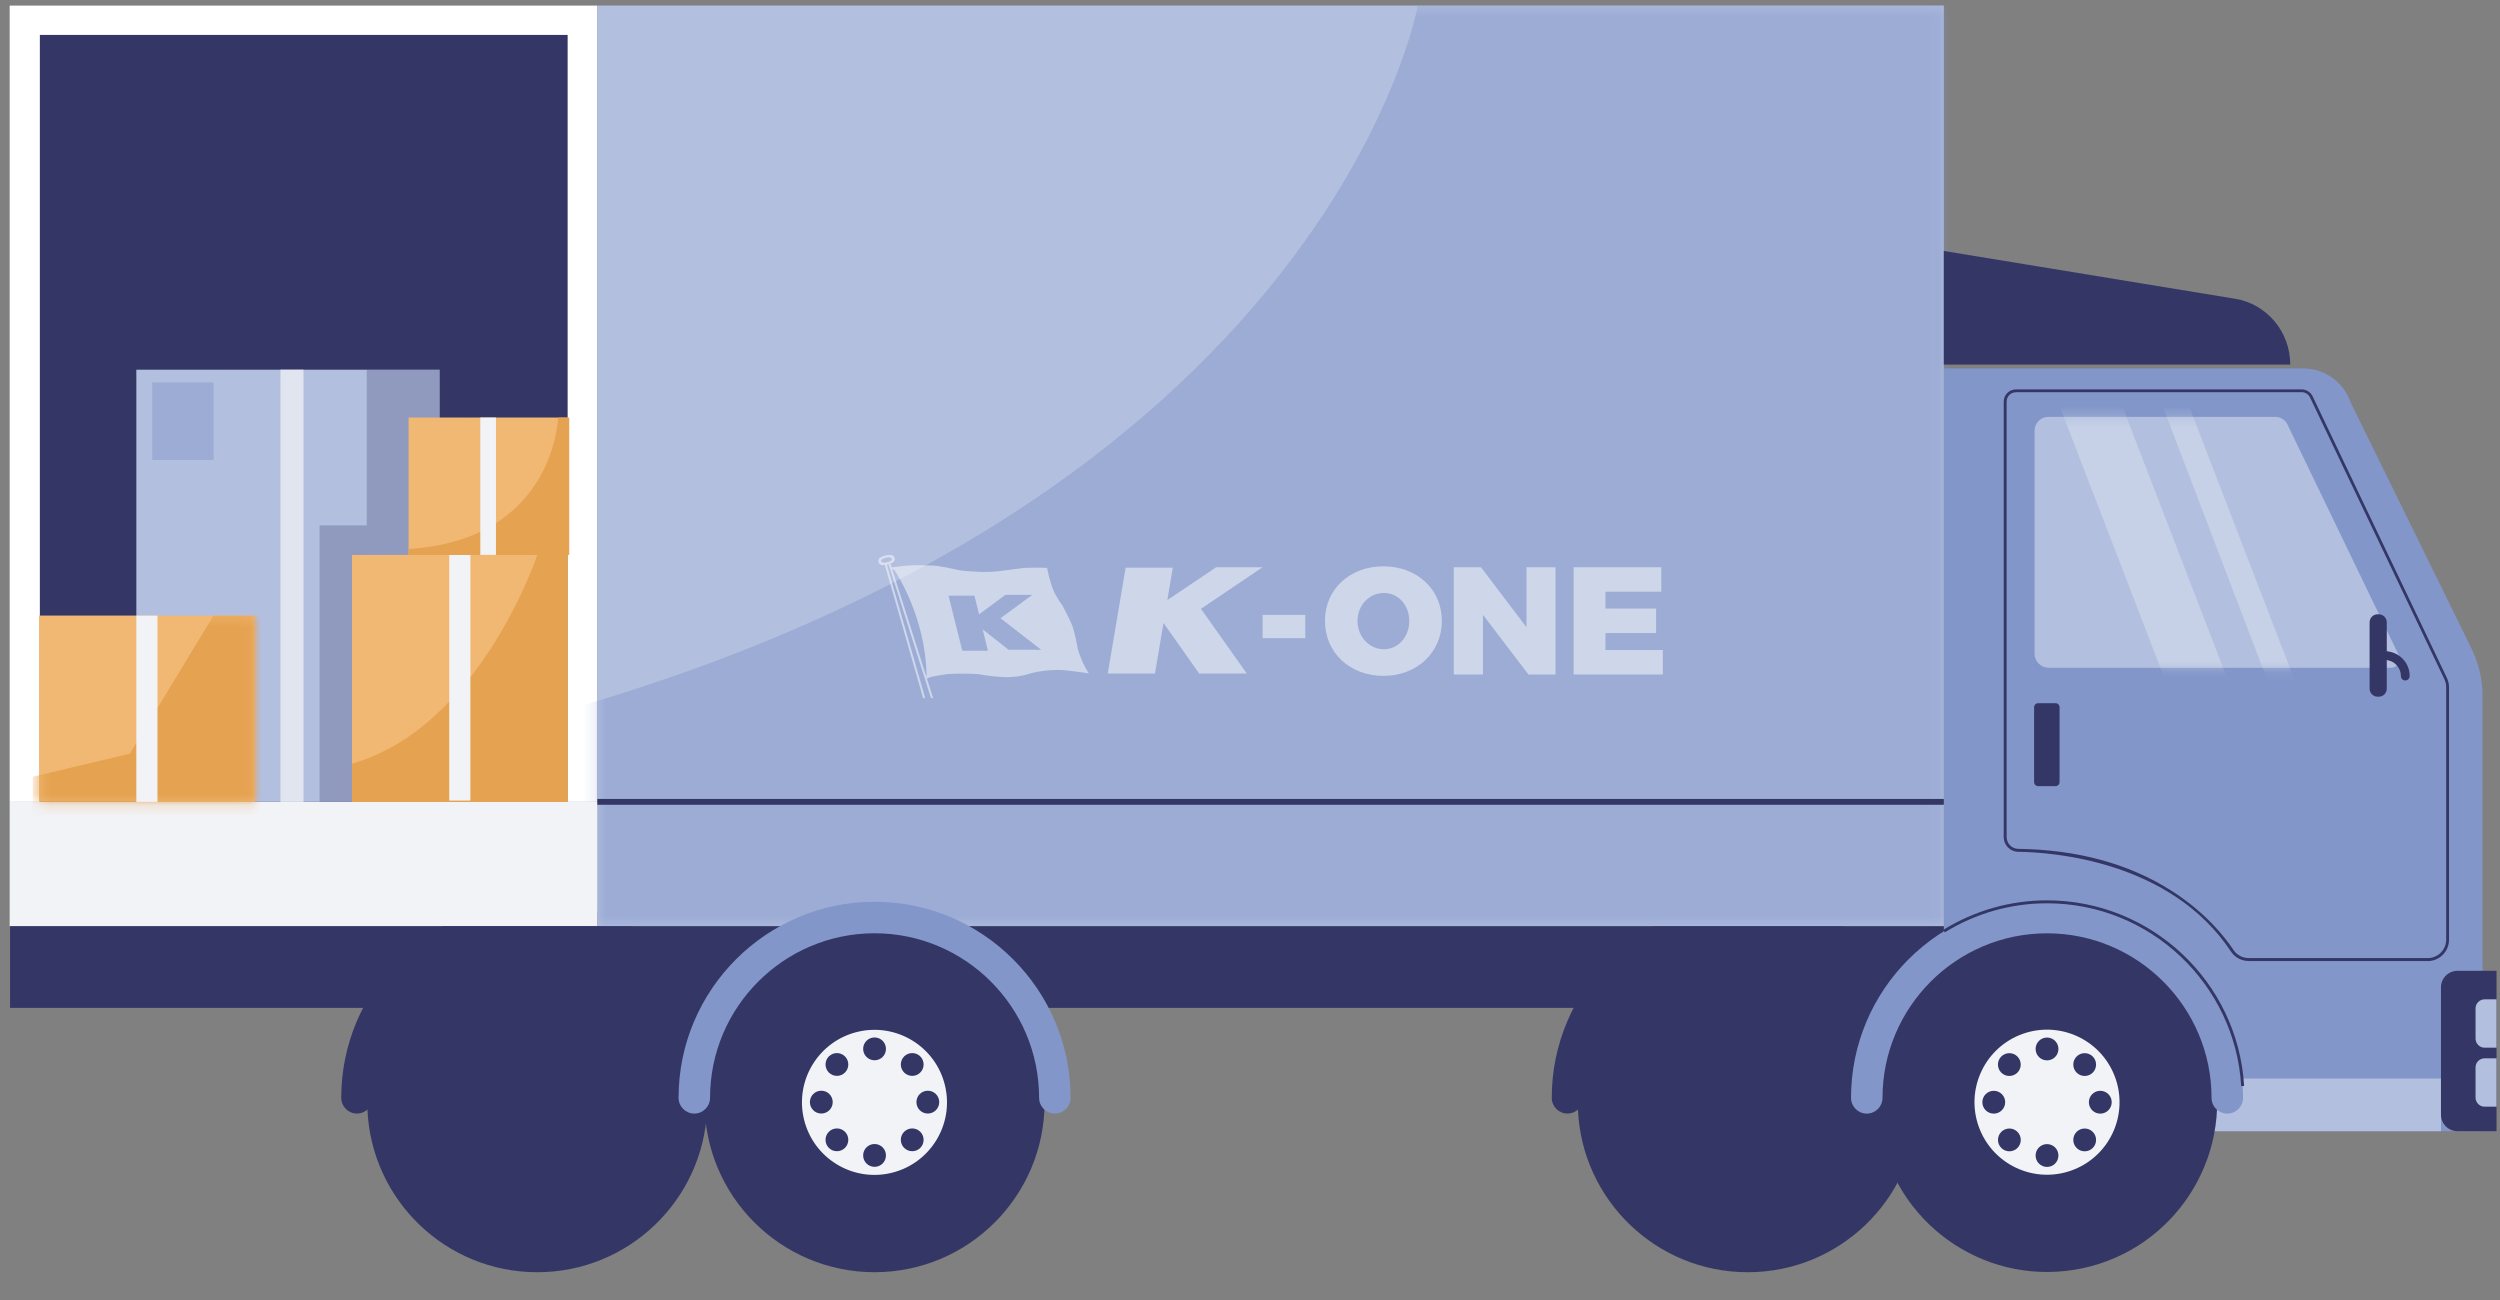 <svg width="225" height="117" viewBox="0 0 225 117" fill="none" xmlns="http://www.w3.org/2000/svg">
<rect x="0" y="0" width="225" height="117" fill="#808080" stroke="none"/>
<path d="M48.358 81.16C58.086 81.16 65.998 89.077 65.998 98.804C65.998 99.587 65.364 100.221 64.581 100.221C64.219 100.221 63.892 100.084 63.64 99.863C63.288 108.004 56.583 114.5 48.355 114.5C40.126 114.5 33.42 108.007 33.069 99.863C32.817 100.084 32.49 100.221 32.128 100.221C31.345 100.221 30.711 99.587 30.711 98.804C30.711 89.074 38.626 81.16 48.351 81.16H48.358Z" fill="#343766"/>
<path d="M157.304 81.16C167.033 81.16 174.944 89.077 174.944 98.804C174.944 99.587 174.31 100.221 173.527 100.221C173.166 100.221 172.838 100.084 172.586 99.863C172.235 108.004 165.53 114.5 157.301 114.5C149.072 114.5 142.367 108.007 142.015 99.863C141.764 100.084 141.436 100.221 141.074 100.221C140.292 100.221 139.657 99.587 139.657 98.804C139.657 89.074 147.572 81.16 157.297 81.16H157.304Z" fill="#343766"/>
<path d="M0.87 72.168H53.76L53.76 0.505H0.87L0.87 72.168Z" fill="white"/>
<path d="M53.758 83.356L174.943 83.356V0.5L53.758 0.5L53.758 83.356Z" fill="#B2BFDF"/>
<mask id="mask0_213_25926" style="mask-type:alpha" maskUnits="userSpaceOnUse" x="53" y="0" width="122" height="84">
<path d="M53.758 83.356L174.942 83.356V0.5L53.758 0.5L53.758 83.356Z" fill="#B2BFDF"/>
</mask>
<g mask="url(#mask0_213_25926)">
<path opacity="0.46" d="M127.603 0.504C127.603 0.504 119.654 45.237 48.355 64.639V89.114H179.417V0.504H127.603Z" fill="#8296C9"/>
</g>
<path d="M0.87 83.356H53.76V72.166H0.87V83.356Z" fill="#F2F3F7"/>
<path d="M174.945 71.906H53.76V72.43H174.945V71.906Z" fill="#343766"/>
<path d="M0.905 90.711L174.944 90.711V83.359L0.905 83.359V90.711Z" fill="#343766"/>
<path d="M174.962 83.72V33.156H207.274C209.208 33.156 210.928 34.384 211.556 36.215L222.439 58.376C223.087 59.697 223.425 61.145 223.425 62.617V101.809H199.193C199.193 98.871 198.494 96.078 197.242 93.606C194.171 87.523 187.855 83.765 181.043 83.744L174.962 83.727V83.72Z" fill="#8296C9"/>
<path d="M192.592 101.809H219.691V97.071H192.592V101.809Z" fill="#B2BFDF"/>
<path d="M204.764 37.519H184.352C183.666 37.519 183.111 38.074 183.111 38.76V58.822C183.111 59.529 183.684 60.101 184.39 60.101H215.168C215.747 60.101 216.134 59.501 215.892 58.973L205.874 38.209C205.671 37.785 205.24 37.516 204.771 37.516L204.764 37.519Z" fill="#B2BFDF"/>
<mask id="mask1_213_25926" style="mask-type:alpha" maskUnits="userSpaceOnUse" x="183" y="37" width="33" height="24">
<path d="M204.764 37.519H184.352C183.666 37.519 183.111 38.074 183.111 38.76V58.822C183.111 59.529 183.684 60.101 184.39 60.101H215.168C215.747 60.101 216.134 59.501 215.892 58.973L205.874 38.209C205.671 37.785 205.24 37.516 204.771 37.516L204.764 37.519Z" fill="#B2BFDF"/>
</mask>
<g mask="url(#mask1_213_25926)">
<path opacity="0.32" d="M194.726 60.847H200.366L191.02 36.586H185.38L194.726 60.847Z" fill="#F2F3F7"/>
<path opacity="0.32" d="M194.701 36.703L204.102 61.347H206.564L197.073 36.703H194.701Z" fill="#F2F3F7"/>
</g>
<path d="M218.492 86.493H202.389C201.741 86.493 201.145 86.175 200.79 85.641C195.37 77.472 184.756 76.703 181.633 76.662C180.916 76.652 180.333 76.059 180.333 75.338V36.146C180.333 35.539 180.829 35.043 181.436 35.043H207.14C207.564 35.043 207.953 35.288 208.136 35.67L220.226 61.025C220.35 61.283 220.412 61.569 220.412 61.852V84.576C220.412 85.638 219.55 86.5 218.488 86.5L218.492 86.493ZM181.44 35.302C180.974 35.302 180.598 35.677 180.598 36.143V75.335C180.598 75.914 181.064 76.39 181.64 76.397C186.945 76.466 191.568 77.724 195.377 80.131C198.487 82.096 200.242 84.334 201.01 85.493C201.314 85.951 201.831 86.227 202.393 86.227H218.495C219.412 86.227 220.157 85.482 220.157 84.565V61.842C220.157 61.597 220.102 61.349 219.995 61.128L207.905 35.774C207.767 35.484 207.467 35.295 207.147 35.295H181.443L181.44 35.302Z" fill="#343766"/>
<path d="M186.693 114.28C195.035 112.926 200.7 105.063 199.346 96.719C197.992 88.375 190.131 82.709 181.789 84.063C173.446 85.418 167.781 93.28 169.135 101.624C170.49 109.968 178.35 115.635 186.693 114.28Z" fill="#343766"/>
<path d="M190.261 101.696C191.64 98.365 190.059 94.547 186.729 93.167C183.399 91.788 179.582 93.369 178.202 96.7C176.823 100.031 178.404 103.849 181.734 105.228C185.064 106.608 188.881 105.026 190.261 101.696Z" fill="#F2F3F7"/>
<path d="M183.204 94.406C183.204 94.972 183.663 95.434 184.231 95.434C184.8 95.434 185.259 94.975 185.259 94.406C185.259 93.838 184.8 93.379 184.231 93.379C183.663 93.379 183.204 93.838 183.204 94.406Z" fill="#343766"/>
<path d="M183.204 103.996C183.204 104.562 183.663 105.024 184.231 105.024C184.8 105.024 185.259 104.565 185.259 103.996C185.259 103.427 184.8 102.969 184.231 102.969C183.663 102.969 183.204 103.427 183.204 103.996Z" fill="#343766"/>
<path d="M180.114 96.537C180.514 96.937 181.166 96.937 181.566 96.537C181.966 96.137 181.966 95.485 181.566 95.085C181.166 94.685 180.514 94.685 180.114 95.085C179.714 95.485 179.714 96.137 180.114 96.537Z" fill="#343766"/>
<path d="M186.896 103.318C187.296 103.718 187.947 103.718 188.347 103.318C188.747 102.918 188.747 102.266 188.347 101.866C187.947 101.466 187.296 101.466 186.896 101.866C186.496 102.266 186.496 102.918 186.896 103.318Z" fill="#343766"/>
<path d="M179.439 100.227C180.005 100.227 180.467 99.768 180.467 99.199C180.467 98.63 180.008 98.172 179.439 98.172C178.871 98.172 178.412 98.63 178.412 99.199C178.412 99.768 178.871 100.227 179.439 100.227Z" fill="#343766"/>
<path d="M189.026 100.227C189.592 100.227 190.054 99.768 190.054 99.199C190.054 98.63 189.595 98.172 189.026 98.172C188.458 98.172 187.999 98.63 187.999 99.199C187.999 99.768 188.458 100.227 189.026 100.227Z" fill="#343766"/>
<path d="M181.57 103.318C181.97 102.918 181.97 102.266 181.57 101.866C181.17 101.466 180.518 101.466 180.118 101.866C179.718 102.266 179.718 102.918 180.118 103.318C180.518 103.718 181.17 103.718 181.57 103.318Z" fill="#343766"/>
<path d="M188.347 96.537C188.747 96.137 188.747 95.485 188.347 95.085C187.947 94.685 187.296 94.685 186.896 95.085C186.496 95.485 186.496 96.137 186.896 96.537C187.296 96.937 187.947 96.937 188.347 96.537Z" fill="#343766"/>
<path d="M168.009 100.225C168.791 100.225 169.426 99.591 169.426 98.808C169.426 90.643 176.069 83.998 184.232 83.998C192.395 83.998 199.038 90.643 199.038 98.808C199.038 99.591 199.673 100.225 200.455 100.225C201.238 100.225 201.872 99.591 201.872 98.808C201.872 89.078 193.957 81.164 184.232 81.164C174.507 81.164 166.592 89.081 166.592 98.808C166.592 99.591 167.226 100.225 168.009 100.225Z" fill="#8296C9"/>
<path d="M201.71 97.758C201.161 88.528 193.481 81.297 184.231 81.297C180.974 81.297 177.792 82.204 175.03 83.914L174.893 83.69C177.695 81.952 180.925 81.031 184.231 81.031C193.622 81.031 201.413 88.369 201.972 97.737L201.71 97.751V97.758Z" fill="#343766"/>
<path d="M213.986 62.703H214.089C214.487 62.703 214.81 62.38 214.81 61.983V56.007C214.81 55.609 214.487 55.286 214.089 55.286H213.986C213.588 55.286 213.265 55.609 213.265 56.007V61.983C213.265 62.38 213.588 62.703 213.986 62.703Z" fill="#343766"/>
<path d="M216.475 61.241C216.258 61.241 216.082 61.069 216.082 60.855C216.082 60.141 215.578 59.541 214.886 59.42L214.675 59.383C214.462 59.345 214.317 59.141 214.355 58.927C214.393 58.714 214.596 58.572 214.81 58.607L215.02 58.645C216.092 58.831 216.871 59.755 216.871 60.841C216.871 61.058 216.695 61.241 216.478 61.241H216.475Z" fill="#343766"/>
<path d="M224.689 101.805H221.17C220.353 101.805 219.687 101.139 219.687 100.322V88.857C219.687 88.04 220.353 87.374 221.17 87.374H224.689V101.805Z" fill="#343766"/>
<path d="M224.689 99.602H223.614C223.166 99.602 222.8 99.236 222.8 98.788V96.064C222.8 95.615 223.166 95.25 223.614 95.25H224.689V99.598V99.602Z" fill="#B2BFDF"/>
<path d="M224.689 94.293H223.614C223.166 94.293 222.8 93.927 222.8 93.479V90.755C222.8 90.307 223.166 89.941 223.614 89.941H224.689V94.29V94.293Z" fill="#B2BFDF"/>
<path d="M174.944 32.817H206.122C206.122 29.868 204.023 27.358 201.168 26.889L174.944 22.586V32.817Z" fill="#343766"/>
<path d="M183.439 70.754H184.993C185.197 70.754 185.362 70.589 185.362 70.385V63.654C185.362 63.45 185.197 63.285 184.993 63.285H183.439C183.235 63.285 183.07 63.45 183.07 63.654V70.385C183.07 70.589 183.235 70.754 183.439 70.754Z" fill="#343766"/>
<path d="M3.587 72.168H51.088L51.088 3.143H3.587L3.587 72.168Z" fill="#343766"/>
<path d="M78.711 114.499C87.162 114.499 94.014 107.646 94.014 99.193C94.014 90.74 87.162 83.887 78.711 83.887C70.26 83.887 63.408 90.74 63.408 99.193C63.408 107.646 70.26 114.499 78.711 114.499Z" fill="#343766"/>
<path d="M80.202 105.566C83.71 104.737 85.882 101.222 85.054 97.713C84.226 94.205 80.712 92.032 77.204 92.86C73.696 93.688 71.524 97.204 72.352 100.712C73.18 104.221 76.694 106.394 80.202 105.566Z" fill="#F2F3F7"/>
<path d="M77.683 94.399C77.683 94.964 78.141 95.426 78.71 95.426C79.279 95.426 79.737 94.968 79.737 94.399C79.737 93.83 79.279 93.371 78.71 93.371C78.141 93.371 77.683 93.83 77.683 94.399Z" fill="#343766"/>
<path d="M77.683 103.988C77.683 104.554 78.141 105.016 78.71 105.016C79.279 105.016 79.737 104.557 79.737 103.988C79.737 103.42 79.279 102.961 78.71 102.961C78.141 102.961 77.683 103.42 77.683 103.988Z" fill="#343766"/>
<path d="M74.597 96.529C74.997 96.929 75.648 96.929 76.048 96.529C76.448 96.129 76.448 95.477 76.048 95.077C75.648 94.677 74.997 94.677 74.597 95.077C74.197 95.477 74.197 96.129 74.597 96.529Z" fill="#343766"/>
<path d="M81.374 103.31C81.774 103.71 82.426 103.71 82.826 103.31C83.225 102.91 83.225 102.259 82.826 101.859C82.426 101.459 81.774 101.459 81.374 101.859C80.974 102.259 80.974 102.91 81.374 103.31Z" fill="#343766"/>
<path d="M73.918 100.219C74.483 100.219 74.945 99.761 74.945 99.192C74.945 98.623 74.487 98.164 73.918 98.164C73.349 98.164 72.891 98.623 72.891 99.192C72.891 99.761 73.349 100.219 73.918 100.219Z" fill="#343766"/>
<path d="M83.505 100.219C84.07 100.219 84.532 99.761 84.532 99.192C84.532 98.623 84.074 98.164 83.505 98.164C82.936 98.164 82.478 98.623 82.478 99.192C82.478 99.761 82.936 100.219 83.505 100.219Z" fill="#343766"/>
<path d="M76.048 103.31C76.448 102.91 76.448 102.259 76.048 101.859C75.648 101.459 74.997 101.459 74.597 101.859C74.197 102.259 74.197 102.91 74.597 103.31C74.997 103.71 75.648 103.71 76.048 103.31Z" fill="#343766"/>
<path d="M82.826 96.529C83.225 96.129 83.225 95.477 82.826 95.077C82.426 94.677 81.774 94.677 81.374 95.077C80.974 95.477 80.974 96.129 81.374 96.529C81.774 96.929 82.426 96.929 82.826 96.529Z" fill="#343766"/>
<path d="M62.488 100.221C63.271 100.221 63.905 99.587 63.905 98.804C63.905 90.639 70.548 83.995 78.711 83.995C86.875 83.995 93.518 90.639 93.518 98.804C93.518 99.587 94.152 100.221 94.935 100.221C95.717 100.221 96.352 99.587 96.352 98.804C96.352 89.074 88.436 81.16 78.711 81.16C68.986 81.16 61.071 89.077 61.071 98.804C61.071 99.587 61.706 100.221 62.488 100.221Z" fill="#8296C9"/>
<path d="M39.577 33.273H12.271V72.165H39.577V33.273Z" fill="#B2BFDF"/>
<path d="M27.316 33.273H25.24V72.165H27.316V33.273Z" fill="#E1E5EF"/>
<path opacity="0.46" d="M19.228 34.418H13.705V41.401H19.228V34.418Z" fill="#8296C9"/>
<path opacity="0.27" d="M33.006 33.273V47.287H28.763V72.165H42.335V33.273H33.006Z" fill="#343766"/>
<path d="M51.092 49.945H31.68V72.169H51.092V49.945Z" fill="#F1B873"/>
<path d="M48.358 49.945C48.358 49.945 43.207 65.441 31.676 68.731C20.144 72.02 31.676 68.731 31.676 68.731V72.172H51.088V49.949H48.358" fill="#E5A251"/>
<path d="M42.335 49.945H40.432V72.051H42.335V49.945Z" fill="#F2F3F7"/>
<path d="M51.088 37.578H36.772V49.94H51.088V37.578Z" fill="#F1B873"/>
<path d="M50.23 37.578C50.23 37.578 49.944 48.574 36.771 49.412C23.599 50.25 36.771 49.412 36.771 49.412V49.943H51.23V37.582H50.23" fill="#E5A251"/>
<path d="M44.635 37.578H43.228V49.94H44.635V37.578Z" fill="#F2F3F7"/>
<path d="M22.93 55.402H3.518V72.164H22.93V55.402Z" fill="#F1B873"/>
<mask id="mask2_213_25926" style="mask-type:alpha" maskUnits="userSpaceOnUse" x="3" y="55" width="20" height="18">
<path d="M22.93 55.402H3.518V72.164H22.93V55.402Z" fill="#F1B873"/>
</mask>
<g mask="url(#mask2_213_25926)">
<path d="M19.217 55.402L11.688 67.829L2.949 69.909V73.371H24.323V55.402H19.217Z" fill="#E5A251"/>
</g>
<path d="M14.173 55.406H12.271V72.168H14.173V55.406Z" fill="#F2F3F7"/>
<g opacity="0.5">
<path d="M113.632 51.051H109.458L105.061 54.006L105.553 51.091H101.306L99.699 60.62H103.947L104.716 56.067L107.927 60.62H112.215L108.088 54.792L113.632 51.051Z" fill="white"/>
<path d="M83.27 62.825H83.079L79.603 50.738H79.797L83.27 62.825Z" fill="white"/>
<path d="M83.982 62.825H83.788L79.952 50.738H80.146L83.982 62.825Z" fill="white"/>
<path d="M79.441 50.867C79.39 50.868 79.34 50.86 79.293 50.842C79.246 50.824 79.203 50.797 79.167 50.763C79.13 50.728 79.101 50.687 79.081 50.641C79.06 50.595 79.049 50.545 79.048 50.495C79.048 50.437 79.063 50.379 79.091 50.328C79.118 50.276 79.158 50.232 79.206 50.199L79.23 50.183C79.381 50.089 79.546 50.022 79.72 49.984C79.85 49.955 79.984 49.942 80.117 49.946H80.139C80.189 49.944 80.239 49.953 80.286 49.971C80.334 49.989 80.377 50.016 80.413 50.05C80.45 50.084 80.48 50.126 80.5 50.172C80.521 50.218 80.532 50.267 80.534 50.318C80.532 50.377 80.516 50.435 80.488 50.487C80.46 50.54 80.419 50.584 80.371 50.618H80.354C80.07 50.792 79.74 50.874 79.407 50.855L79.441 50.867ZM79.528 50.637C79.631 50.637 79.733 50.625 79.834 50.602C79.943 50.576 80.05 50.538 80.151 50.488C80.181 50.473 80.208 50.452 80.228 50.424C80.248 50.397 80.261 50.365 80.266 50.332C80.266 50.23 80.167 50.152 80.03 50.159H80.016C79.929 50.163 79.843 50.174 79.758 50.192C79.645 50.217 79.536 50.256 79.434 50.308H79.417C79.387 50.323 79.361 50.344 79.341 50.371C79.322 50.398 79.308 50.429 79.303 50.462C79.303 50.564 79.405 50.642 79.54 50.635" fill="white"/>
<path d="M80.263 51.232L80.178 51.059C80.317 51.06 80.455 51.048 80.592 51.023C81.205 50.934 81.823 50.882 82.442 50.867C82.442 50.867 84.018 50.886 84.26 50.919C84.923 51.012 85.581 51.139 86.231 51.3C86.231 51.3 86.524 51.388 87.977 51.456C88.571 51.494 89.167 51.482 89.759 51.421C89.759 51.421 91.974 51.144 92.199 51.111C92.199 51.111 93.635 51.059 94.238 51.111C94.363 51.763 94.537 52.404 94.759 53.03C94.991 53.551 95.28 54.044 95.623 54.499C95.623 54.499 96.403 55.948 96.569 56.489C96.75 57.12 96.894 57.761 97.002 58.409C97.225 59.184 97.556 59.925 97.987 60.607C97.987 60.607 95.98 60.278 95.201 60.295C94.409 60.298 93.621 60.391 92.849 60.571C92.018 60.857 91.139 60.98 90.261 60.934C89.524 60.894 88.79 60.807 88.065 60.673C87.178 60.616 86.288 60.611 85.4 60.657C85.4 60.657 83.827 60.829 83.377 61.087L83.256 60.934L83.204 60.81L83.386 60.829C83.32 55.422 80.528 51.364 80.528 51.364C80.497 51.32 80.457 51.282 80.411 51.253C80.365 51.224 80.314 51.205 80.261 51.196L80.263 51.232ZM93.708 58.48L90.043 55.64L92.901 53.541H90.481L88.114 55.29L87.7 53.61H85.369L86.607 58.567H88.912L88.439 56.636L90.76 58.475L93.708 58.48Z" fill="white"/>
<path d="M124.506 50.969C121.476 50.969 119.245 53.035 119.245 55.872C119.245 58.723 121.476 60.83 124.506 60.83C127.537 60.83 129.768 58.709 129.768 55.872C129.768 53.048 127.537 50.969 124.506 50.969ZM124.548 53.365C125.815 53.365 126.834 54.426 126.834 55.886C126.834 57.346 125.815 58.434 124.548 58.434C123.281 58.434 122.179 57.346 122.179 55.886C122.179 54.426 123.267 53.365 124.548 53.365Z" fill="white"/>
<path d="M139.998 60.706V51.051H137.381V56.45L133.29 51.051H130.839V60.706H133.469V55.335L137.56 60.706H139.998Z" fill="white"/>
<path d="M149.518 53.255V51.051H141.626V60.706H149.656V58.503H144.491V56.974H149.05V54.77H144.491V53.255H149.518Z" fill="white"/>
<path fill-rule="evenodd" clip-rule="evenodd" d="M117.475 57.435H113.634V55.34H117.475V57.435Z" fill="white"/>
</g>
</svg>
